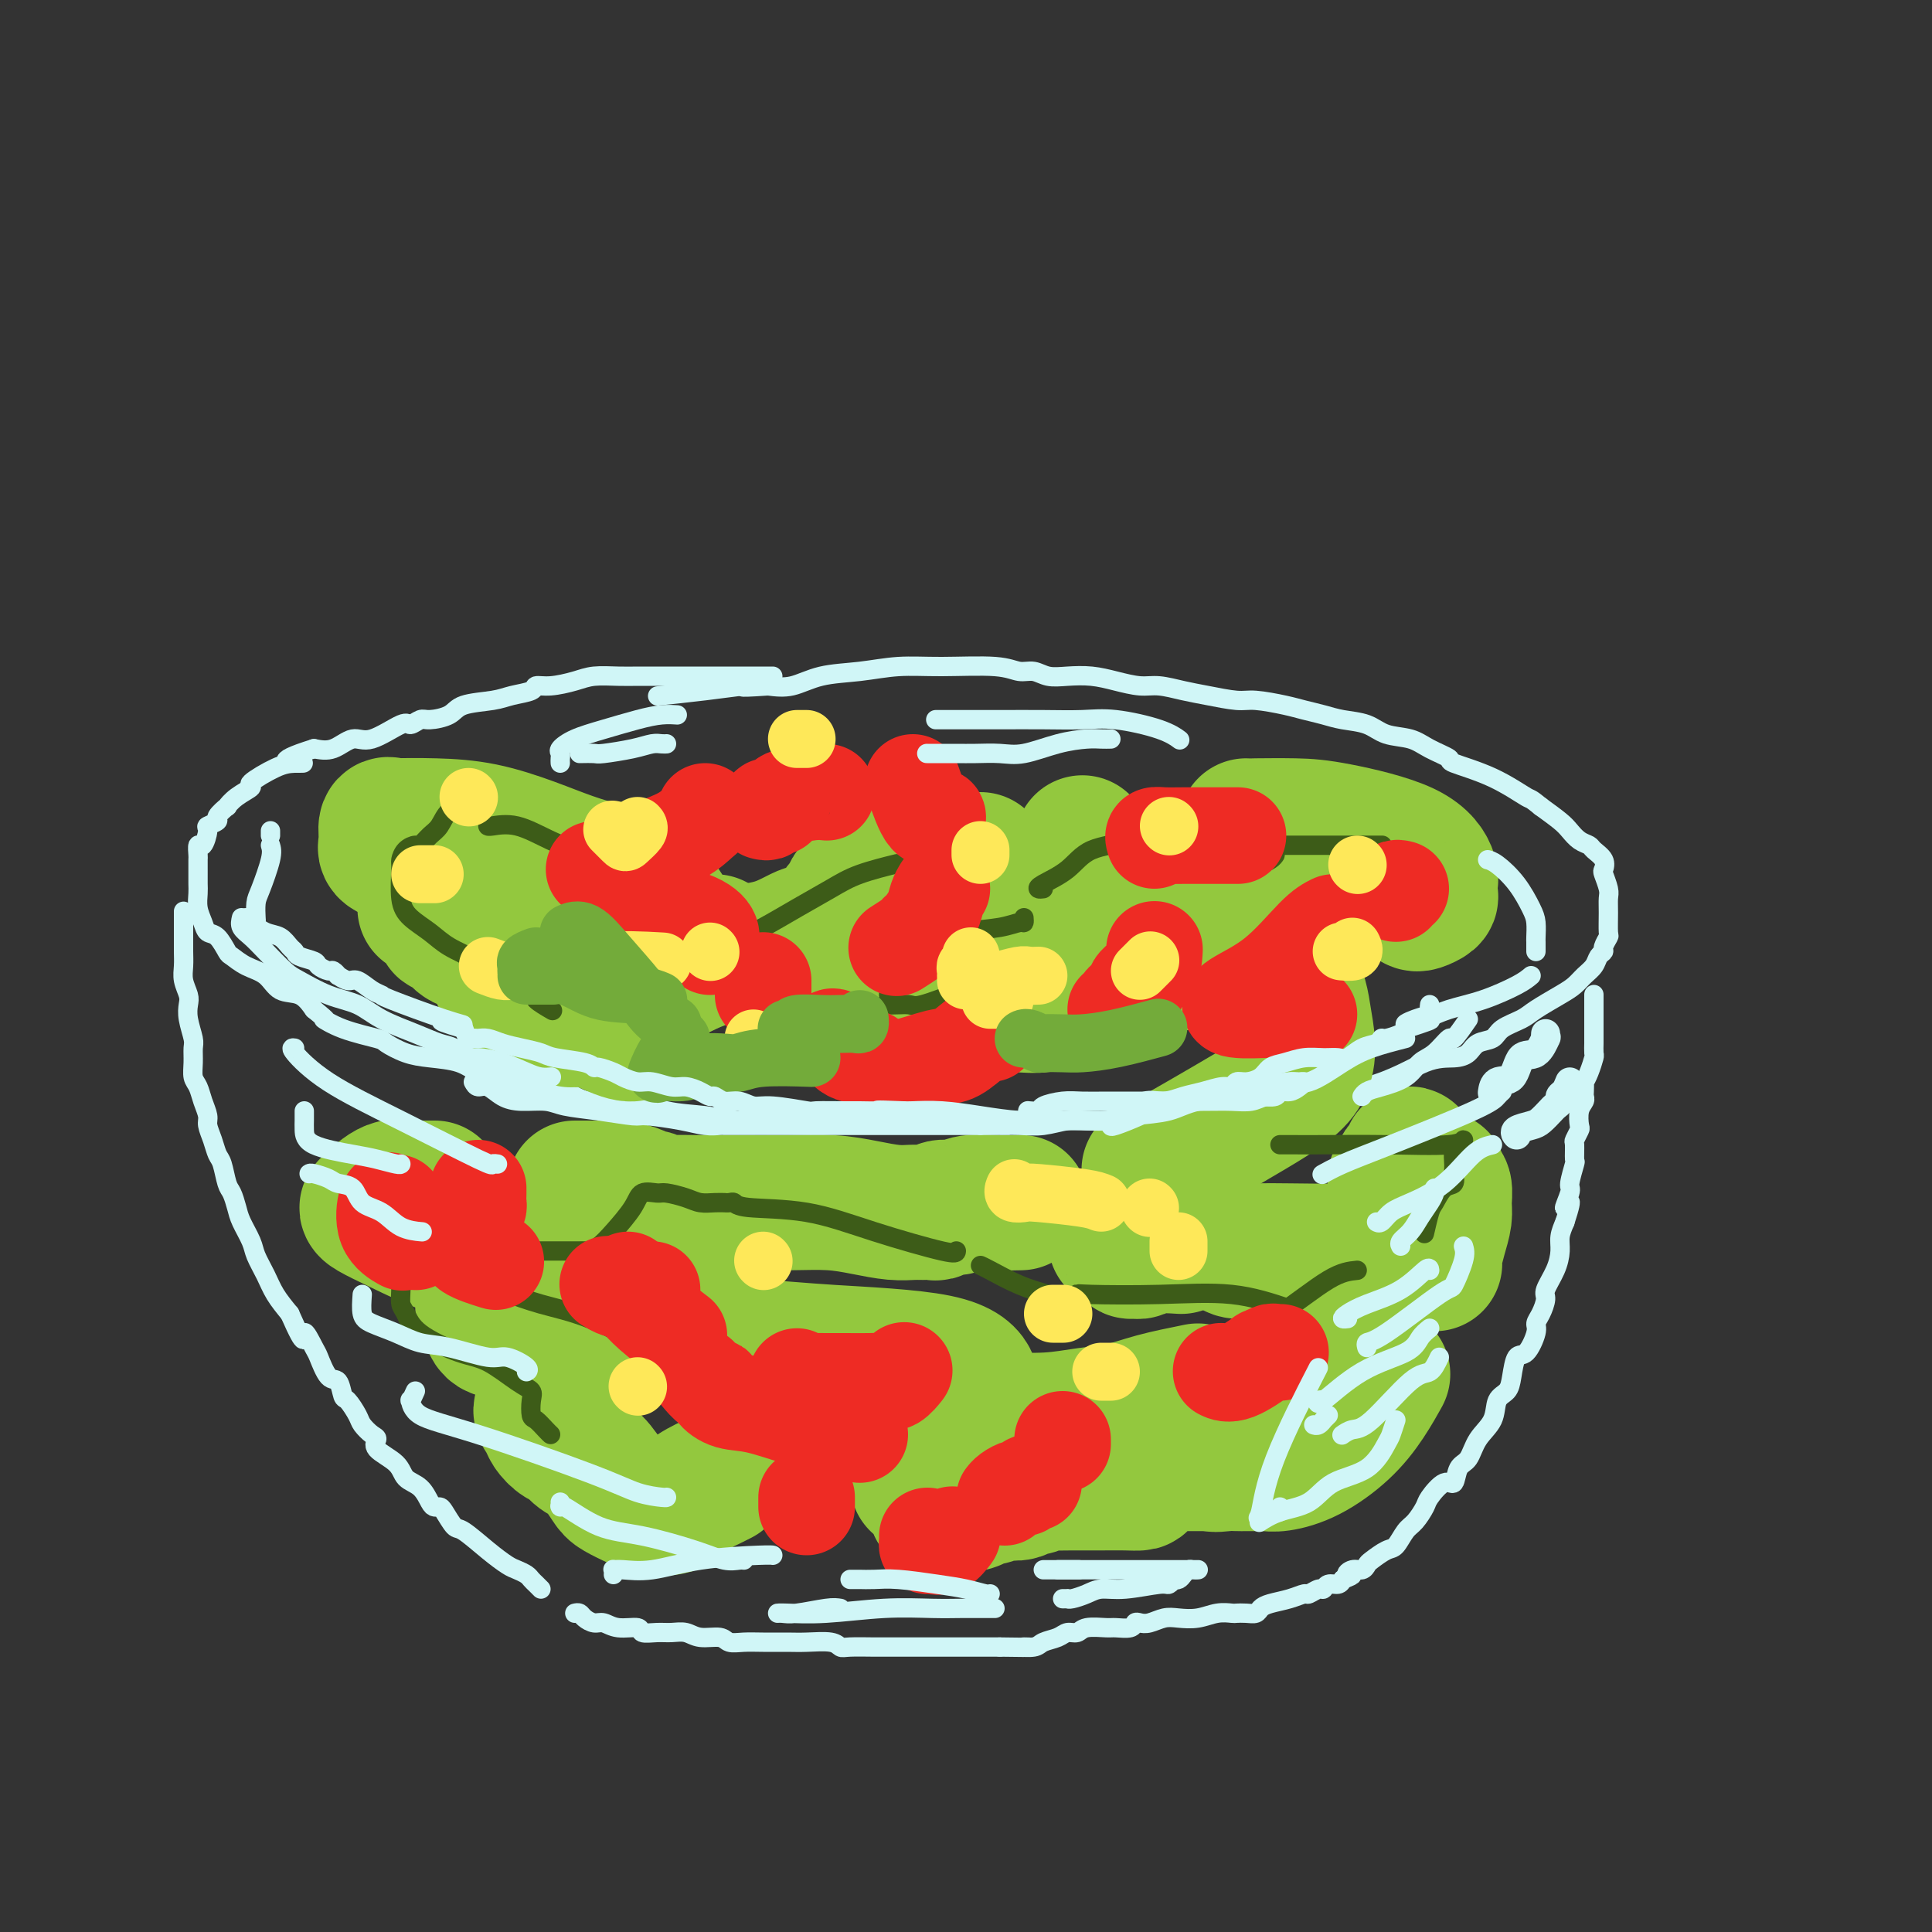 <svg viewBox='0 0 400 400' version='1.1' xmlns='http://www.w3.org/2000/svg' xmlns:xlink='http://www.w3.org/1999/xlink'><rect x="0" y="0" width="400" height="400" fill="#333333" stroke="none"/><g fill='none' stroke='rgb(208,246,247)' stroke-width='4' stroke-linecap='round' stroke-linejoin='round'><path d='M160,140c-1.078,0.000 -2.157,0.000 -3,0c-0.843,-0.000 -1.451,-0.000 -2,0c-0.549,0.000 -1.038,0.000 -2,0c-0.962,-0.000 -2.398,-0.000 -3,0c-0.602,0.000 -0.370,0.000 -1,0c-0.630,-0.000 -2.121,-0.000 -3,0c-0.879,0.000 -1.145,0.000 -2,0c-0.855,-0.000 -2.301,-0.000 -3,0c-0.699,0.000 -0.653,0.000 -1,0c-0.347,-0.000 -1.086,-0.001 -2,0c-0.914,0.001 -2.003,0.003 -3,0c-0.997,-0.003 -1.901,-0.011 -3,0c-1.099,0.011 -2.393,0.041 -4,0c-1.607,-0.041 -3.527,-0.151 -5,0c-1.473,0.151 -2.498,0.565 -4,1c-1.502,0.435 -3.480,0.890 -5,1c-1.520,0.110 -2.582,-0.126 -3,0c-0.418,0.126 -0.193,0.615 -1,1c-0.807,0.385 -2.647,0.668 -4,1c-1.353,0.332 -2.221,0.715 -4,1c-1.779,0.285 -4.470,0.473 -6,1c-1.530,0.527 -1.901,1.392 -3,2c-1.099,0.608 -2.927,0.959 -4,1c-1.073,0.041 -1.392,-0.230 -2,0c-0.608,0.230 -1.506,0.959 -2,1c-0.494,0.041 -0.586,-0.605 -2,0c-1.414,0.605 -4.152,2.461 -6,3c-1.848,0.539 -2.805,-0.240 -4,0c-1.195,0.240 -2.627,1.497 -4,2c-1.373,0.503 -2.686,0.251 -4,0'/><path d='M65,155c-9.634,3.004 -4.719,3.014 -3,3c1.719,-0.014 0.241,-0.051 -1,0c-1.241,0.051 -2.246,0.190 -4,1c-1.754,0.810 -4.258,2.292 -5,3c-0.742,0.708 0.276,0.641 0,1c-0.276,0.359 -1.848,1.143 -3,2c-1.152,0.857 -1.886,1.789 -2,2c-0.114,0.211 0.391,-0.297 0,0c-0.391,0.297 -1.677,1.398 -2,2c-0.323,0.602 0.316,0.706 0,1c-0.316,0.294 -1.587,0.779 -2,1c-0.413,0.221 0.033,0.176 0,1c-0.033,0.824 -0.545,2.515 -1,3c-0.455,0.485 -0.854,-0.236 -1,0c-0.146,0.236 -0.039,1.428 0,2c0.039,0.572 0.011,0.523 0,1c-0.011,0.477 -0.004,1.482 0,2c0.004,0.518 0.004,0.551 0,1c-0.004,0.449 -0.013,1.315 0,2c0.013,0.685 0.048,1.190 0,2c-0.048,0.810 -0.177,1.927 0,3c0.177,1.073 0.662,2.104 1,3c0.338,0.896 0.529,1.658 1,2c0.471,0.342 1.221,0.264 2,1c0.779,0.736 1.586,2.285 2,3c0.414,0.715 0.435,0.596 1,1c0.565,0.404 1.673,1.332 3,2c1.327,0.668 2.871,1.076 4,2c1.129,0.924 1.842,2.364 3,3c1.158,0.636 2.759,0.467 4,1c1.241,0.533 2.120,1.766 3,3'/><path d='M65,209c3.877,3.146 2.070,2.013 2,2c-0.070,-0.013 1.599,1.096 4,2c2.401,0.904 5.535,1.603 7,2c1.465,0.397 1.262,0.491 2,1c0.738,0.509 2.417,1.432 4,2c1.583,0.568 3.069,0.782 5,1c1.931,0.218 4.307,0.440 6,1c1.693,0.560 2.704,1.458 4,2c1.296,0.542 2.878,0.728 4,1c1.122,0.272 1.785,0.631 3,1c1.215,0.369 2.983,0.747 5,1c2.017,0.253 4.285,0.382 6,1c1.715,0.618 2.878,1.724 5,2c2.122,0.276 5.203,-0.280 8,0c2.797,0.280 5.309,1.396 8,2c2.691,0.604 5.560,0.698 8,1c2.440,0.302 4.450,0.813 7,1c2.550,0.187 5.639,0.050 8,0c2.361,-0.050 3.994,-0.013 6,0c2.006,0.013 4.384,0.004 7,0c2.616,-0.004 5.470,-0.001 8,0c2.530,0.001 4.736,0.000 7,0c2.264,-0.000 4.587,-0.000 7,0c2.413,0.000 4.916,-0.000 8,0c3.084,0.000 6.750,0.001 10,0c3.250,-0.001 6.086,-0.003 10,0c3.914,0.003 8.908,0.012 12,0c3.092,-0.012 4.282,-0.044 6,0c1.718,0.044 3.962,0.166 6,0c2.038,-0.166 3.868,-0.619 6,-1c2.132,-0.381 4.566,-0.691 7,-1'/><path d='M261,230c18.129,-0.658 9.452,-1.303 9,-2c-0.452,-0.697 7.320,-1.448 13,-3c5.680,-1.552 9.270,-3.907 12,-5c2.730,-1.093 4.602,-0.926 6,-1c1.398,-0.074 2.321,-0.390 3,-1c0.679,-0.610 1.113,-1.513 2,-2c0.887,-0.487 2.226,-0.557 3,-1c0.774,-0.443 0.984,-1.259 2,-2c1.016,-0.741 2.838,-1.406 4,-2c1.162,-0.594 1.663,-1.118 3,-2c1.337,-0.882 3.510,-2.124 5,-3c1.490,-0.876 2.298,-1.387 3,-2c0.702,-0.613 1.297,-1.329 2,-2c0.703,-0.671 1.513,-1.298 2,-2c0.487,-0.702 0.652,-1.481 1,-2c0.348,-0.519 0.878,-0.778 1,-1c0.122,-0.222 -0.164,-0.405 0,-1c0.164,-0.595 0.777,-1.600 1,-2c0.223,-0.400 0.056,-0.195 0,-1c-0.056,-0.805 -0.001,-2.621 0,-4c0.001,-1.379 -0.050,-2.323 0,-3c0.050,-0.677 0.203,-1.088 0,-2c-0.203,-0.912 -0.760,-2.324 -1,-3c-0.240,-0.676 -0.161,-0.614 0,-1c0.161,-0.386 0.405,-1.220 0,-2c-0.405,-0.780 -1.458,-1.507 -2,-2c-0.542,-0.493 -0.573,-0.754 -1,-1c-0.427,-0.246 -1.248,-0.478 -2,-1c-0.752,-0.522 -1.433,-1.333 -2,-2c-0.567,-0.667 -1.019,-1.191 -2,-2c-0.981,-0.809 -2.490,-1.905 -4,-3'/><path d='M319,167c-2.395,-1.958 -1.883,-1.353 -3,-2c-1.117,-0.647 -3.861,-2.544 -7,-4c-3.139,-1.456 -6.671,-2.469 -8,-3c-1.329,-0.531 -0.454,-0.580 -1,-1c-0.546,-0.420 -2.512,-1.212 -4,-2c-1.488,-0.788 -2.498,-1.573 -4,-2c-1.502,-0.427 -3.497,-0.496 -5,-1c-1.503,-0.504 -2.514,-1.444 -4,-2c-1.486,-0.556 -3.448,-0.727 -5,-1c-1.552,-0.273 -2.695,-0.647 -4,-1c-1.305,-0.353 -2.771,-0.686 -4,-1c-1.229,-0.314 -2.221,-0.609 -4,-1c-1.779,-0.391 -4.345,-0.879 -6,-1c-1.655,-0.121 -2.398,0.126 -4,0c-1.602,-0.126 -4.062,-0.625 -6,-1c-1.938,-0.375 -3.353,-0.626 -5,-1c-1.647,-0.374 -3.525,-0.871 -5,-1c-1.475,-0.129 -2.548,0.110 -4,0c-1.452,-0.110 -3.284,-0.569 -5,-1c-1.716,-0.431 -3.316,-0.832 -5,-1c-1.684,-0.168 -3.452,-0.101 -5,0c-1.548,0.101 -2.876,0.238 -4,0c-1.124,-0.238 -2.044,-0.849 -3,-1c-0.956,-0.151 -1.946,0.159 -3,0c-1.054,-0.159 -2.170,-0.787 -5,-1c-2.830,-0.213 -7.372,-0.011 -11,0c-3.628,0.011 -6.342,-0.168 -9,0c-2.658,0.168 -5.259,0.684 -8,1c-2.741,0.316 -5.623,0.431 -8,1c-2.377,0.569 -4.251,1.591 -6,2c-1.749,0.409 -3.375,0.204 -5,0'/><path d='M159,142c-8.062,0.574 -4.718,0.010 -5,0c-0.282,-0.010 -4.191,0.536 -8,1c-3.809,0.464 -7.517,0.847 -9,1c-1.483,0.153 -0.742,0.077 0,0'/><path d='M38,189c0.000,-0.298 0.000,-0.597 0,0c-0.000,0.597 -0.001,2.088 0,3c0.001,0.912 0.004,1.245 0,2c-0.004,0.755 -0.015,1.931 0,3c0.015,1.069 0.056,2.031 0,3c-0.056,0.969 -0.207,1.944 0,3c0.207,1.056 0.773,2.193 1,3c0.227,0.807 0.113,1.282 0,2c-0.113,0.718 -0.227,1.677 0,3c0.227,1.323 0.796,3.011 1,4c0.204,0.989 0.043,1.279 0,2c-0.043,0.721 0.031,1.874 0,3c-0.031,1.126 -0.167,2.226 0,3c0.167,0.774 0.636,1.221 1,2c0.364,0.779 0.622,1.890 1,3c0.378,1.110 0.875,2.221 1,3c0.125,0.779 -0.121,1.228 0,2c0.121,0.772 0.610,1.868 1,3c0.390,1.132 0.682,2.298 1,3c0.318,0.702 0.661,0.938 1,2c0.339,1.062 0.672,2.949 1,4c0.328,1.051 0.650,1.267 1,2c0.350,0.733 0.727,1.984 1,3c0.273,1.016 0.443,1.797 1,3c0.557,1.203 1.503,2.828 2,4c0.497,1.172 0.546,1.891 1,3c0.454,1.109 1.315,2.606 2,4c0.685,1.394 1.196,2.684 2,4c0.804,1.316 1.902,2.658 3,4'/><path d='M60,272c3.662,8.320 2.816,4.619 3,4c0.184,-0.619 1.397,1.845 2,3c0.603,1.155 0.594,1.000 1,2c0.406,1.000 1.226,3.153 2,4c0.774,0.847 1.502,0.386 2,1c0.498,0.614 0.767,2.301 1,3c0.233,0.699 0.431,0.410 1,1c0.569,0.590 1.508,2.058 2,3c0.492,0.942 0.538,1.357 1,2c0.462,0.643 1.340,1.513 2,2c0.660,0.487 1.100,0.590 1,1c-0.100,0.410 -0.742,1.125 0,2c0.742,0.875 2.867,1.909 4,3c1.133,1.091 1.273,2.240 2,3c0.727,0.760 2.039,1.133 3,2c0.961,0.867 1.571,2.229 2,3c0.429,0.771 0.679,0.949 1,1c0.321,0.051 0.714,-0.027 1,0c0.286,0.027 0.465,0.157 1,1c0.535,0.843 1.427,2.397 2,3c0.573,0.603 0.826,0.256 2,1c1.174,0.744 3.270,2.581 5,4c1.730,1.419 3.093,2.422 4,3c0.907,0.578 1.357,0.733 2,1c0.643,0.267 1.479,0.646 2,1c0.521,0.354 0.727,0.682 1,1c0.273,0.318 0.612,0.624 1,1c0.388,0.376 0.825,0.822 1,1c0.175,0.178 0.087,0.089 0,0'/><path d='M119,334c0.358,-0.081 0.716,-0.161 1,0c0.284,0.161 0.493,0.564 1,1c0.507,0.436 1.310,0.905 2,1c0.690,0.095 1.266,-0.185 2,0c0.734,0.185 1.627,0.834 3,1c1.373,0.166 3.225,-0.153 4,0c0.775,0.153 0.474,0.777 1,1c0.526,0.223 1.878,0.045 3,0c1.122,-0.045 2.015,0.044 3,0c0.985,-0.044 2.062,-0.222 3,0c0.938,0.222 1.737,0.844 3,1c1.263,0.156 2.992,-0.154 4,0c1.008,0.154 1.296,0.774 2,1c0.704,0.226 1.824,0.060 3,0c1.176,-0.060 2.409,-0.012 4,0c1.591,0.012 3.540,-0.011 5,0c1.460,0.011 2.432,0.055 4,0c1.568,-0.055 3.734,-0.211 5,0c1.266,0.211 1.634,0.789 2,1c0.366,0.211 0.731,0.057 2,0c1.269,-0.057 3.442,-0.015 5,0c1.558,0.015 2.501,0.004 4,0c1.499,-0.004 3.554,-0.001 5,0c1.446,0.001 2.284,0.000 3,0c0.716,-0.000 1.309,-0.000 2,0c0.691,0.000 1.478,0.000 2,0c0.522,-0.000 0.779,-0.000 1,0c0.221,0.000 0.406,0.000 1,0c0.594,-0.000 1.598,-0.000 3,0c1.402,0.000 3.201,0.000 5,0'/><path d='M207,341c9.231,0.142 5.810,-0.005 5,0c-0.810,0.005 0.991,0.160 2,0c1.009,-0.160 1.227,-0.635 2,-1c0.773,-0.365 2.102,-0.620 3,-1c0.898,-0.380 1.366,-0.887 2,-1c0.634,-0.113 1.434,0.167 2,0c0.566,-0.167 0.897,-0.780 2,-1c1.103,-0.220 2.977,-0.045 4,0c1.023,0.045 1.193,-0.040 2,0c0.807,0.040 2.250,0.203 3,0c0.750,-0.203 0.808,-0.773 1,-1c0.192,-0.227 0.518,-0.112 1,0c0.482,0.112 1.118,0.223 2,0c0.882,-0.223 2.009,-0.778 3,-1c0.991,-0.222 1.847,-0.112 3,0c1.153,0.112 2.602,0.226 4,0c1.398,-0.226 2.746,-0.792 4,-1c1.254,-0.208 2.416,-0.059 3,0c0.584,0.059 0.592,0.027 1,0c0.408,-0.027 1.218,-0.048 2,0c0.782,0.048 1.537,0.167 2,0c0.463,-0.167 0.634,-0.618 1,-1c0.366,-0.382 0.928,-0.695 2,-1c1.072,-0.305 2.655,-0.603 4,-1c1.345,-0.397 2.454,-0.895 3,-1c0.546,-0.105 0.531,0.183 1,0c0.469,-0.183 1.421,-0.836 2,-1c0.579,-0.164 0.784,0.162 1,0c0.216,-0.162 0.443,-0.813 1,-1c0.557,-0.187 1.445,0.089 2,0c0.555,-0.089 0.778,-0.545 1,-1'/><path d='M278,327c3.288,-1.245 1.509,-0.857 1,-1c-0.509,-0.143 0.252,-0.816 1,-1c0.748,-0.184 1.485,0.121 2,0c0.515,-0.121 0.810,-0.669 1,-1c0.190,-0.331 0.277,-0.443 1,-1c0.723,-0.557 2.082,-1.557 3,-2c0.918,-0.443 1.396,-0.330 2,-1c0.604,-0.670 1.334,-2.125 2,-3c0.666,-0.875 1.268,-1.170 2,-2c0.732,-0.830 1.596,-2.194 2,-3c0.404,-0.806 0.349,-1.054 1,-2c0.651,-0.946 2.007,-2.591 3,-3c0.993,-0.409 1.622,0.419 2,0c0.378,-0.419 0.506,-2.084 1,-3c0.494,-0.916 1.354,-1.085 2,-2c0.646,-0.915 1.076,-2.578 2,-4c0.924,-1.422 2.341,-2.602 3,-4c0.659,-1.398 0.560,-3.012 1,-4c0.440,-0.988 1.418,-1.350 2,-2c0.582,-0.650 0.768,-1.588 1,-3c0.232,-1.412 0.510,-3.297 1,-4c0.490,-0.703 1.193,-0.223 2,-1c0.807,-0.777 1.717,-2.811 2,-4c0.283,-1.189 -0.061,-1.531 0,-2c0.061,-0.469 0.528,-1.063 1,-2c0.472,-0.937 0.949,-2.218 1,-3c0.051,-0.782 -0.323,-1.066 0,-2c0.323,-0.934 1.344,-2.518 2,-4c0.656,-1.482 0.946,-2.860 1,-4c0.054,-1.140 -0.127,-2.040 0,-3c0.127,-0.960 0.564,-1.980 1,-3'/><path d='M324,253c2.255,-6.856 0.394,-3.494 0,-3c-0.394,0.494 0.679,-1.878 1,-3c0.321,-1.122 -0.111,-0.992 0,-2c0.111,-1.008 0.766,-3.153 1,-4c0.234,-0.847 0.049,-0.396 0,-1c-0.049,-0.604 0.038,-2.262 0,-3c-0.038,-0.738 -0.203,-0.554 0,-1c0.203,-0.446 0.772,-1.520 1,-2c0.228,-0.480 0.114,-0.365 0,-1c-0.114,-0.635 -0.226,-2.020 0,-3c0.226,-0.980 0.792,-1.554 1,-2c0.208,-0.446 0.059,-0.765 0,-1c-0.059,-0.235 -0.026,-0.385 0,-1c0.026,-0.615 0.045,-1.694 0,-2c-0.045,-0.306 -0.156,0.160 0,0c0.156,-0.160 0.578,-0.945 1,-2c0.422,-1.055 0.845,-2.380 1,-3c0.155,-0.620 0.041,-0.534 0,-1c-0.041,-0.466 -0.011,-1.485 0,-2c0.011,-0.515 0.003,-0.527 0,-1c-0.003,-0.473 -0.001,-1.408 0,-2c0.001,-0.592 0.000,-0.842 0,-1c-0.000,-0.158 -0.000,-0.224 0,-1c0.000,-0.776 0.000,-2.260 0,-3c-0.000,-0.740 -0.000,-0.734 0,-1c0.000,-0.266 0.000,-0.802 0,-1c-0.000,-0.198 -0.000,-0.056 0,0c0.000,0.056 0.000,0.028 0,0'/></g>
<g fill='none' stroke='rgb(147,200,62)' stroke-width='28' stroke-linecap='round' stroke-linejoin='round'><path d='M148,195c-0.876,0.122 -1.751,0.245 -3,0c-1.249,-0.245 -2.870,-0.856 -4,-1c-1.130,-0.144 -1.769,0.181 -2,0c-0.231,-0.181 -0.054,-0.867 0,-1c0.054,-0.133 -0.015,0.287 0,0c0.015,-0.287 0.116,-1.281 0,-2c-0.116,-0.719 -0.447,-1.162 -1,-2c-0.553,-0.838 -1.326,-2.069 -2,-3c-0.674,-0.931 -1.248,-1.560 -2,-2c-0.752,-0.440 -1.682,-0.691 -2,-1c-0.318,-0.309 -0.025,-0.677 0,-1c0.025,-0.323 -0.218,-0.603 -1,-1c-0.782,-0.397 -2.102,-0.912 -3,-1c-0.898,-0.088 -1.373,0.249 -3,0c-1.627,-0.249 -4.405,-1.086 -7,-2c-2.595,-0.914 -5.006,-1.904 -8,-3c-2.994,-1.096 -6.572,-2.296 -10,-3c-3.428,-0.704 -6.708,-0.911 -10,-1c-3.292,-0.089 -6.597,-0.060 -8,0c-1.403,0.060 -0.904,0.149 -1,0c-0.096,-0.149 -0.785,-0.537 -1,0c-0.215,0.537 0.046,2.000 0,3c-0.046,1.000 -0.397,1.539 0,2c0.397,0.461 1.542,0.846 2,1c0.458,0.154 0.229,0.077 0,0'/><path d='M88,188c0.623,0.228 1.245,0.455 2,1c0.755,0.545 1.641,1.406 2,2c0.359,0.594 0.189,0.920 0,1c-0.189,0.080 -0.398,-0.087 0,0c0.398,0.087 1.401,0.427 2,1c0.599,0.573 0.792,1.380 2,2c1.208,0.620 3.430,1.052 5,3c1.570,1.948 2.486,5.411 4,7c1.514,1.589 3.624,1.305 5,2c1.376,0.695 2.017,2.369 3,3c0.983,0.631 2.309,0.220 3,0c0.691,-0.220 0.747,-0.249 1,0c0.253,0.249 0.701,0.774 1,1c0.299,0.226 0.448,0.152 1,0c0.552,-0.152 1.507,-0.380 3,0c1.493,0.380 3.524,1.370 5,2c1.476,0.630 2.397,0.900 3,1c0.603,0.100 0.886,0.028 1,0c0.114,-0.028 0.057,-0.014 0,0'/><path d='M139,202c-0.060,0.032 -0.119,0.064 0,0c0.119,-0.064 0.418,-0.222 2,-1c1.582,-0.778 4.447,-2.174 8,-3c3.553,-0.826 7.795,-1.081 11,-2c3.205,-0.919 5.374,-2.501 7,-3c1.626,-0.499 2.709,0.087 3,0c0.291,-0.087 -0.209,-0.845 0,-1c0.209,-0.155 1.127,0.295 2,0c0.873,-0.295 1.701,-1.335 2,-2c0.299,-0.665 0.070,-0.956 0,-1c-0.070,-0.044 0.021,0.158 0,0c-0.021,-0.158 -0.154,-0.675 0,-1c0.154,-0.325 0.594,-0.459 1,-1c0.406,-0.541 0.778,-1.490 1,-2c0.222,-0.510 0.296,-0.582 1,-1c0.704,-0.418 2.040,-1.184 3,-2c0.960,-0.816 1.546,-1.683 2,-2c0.454,-0.317 0.776,-0.085 1,0c0.224,0.085 0.350,0.024 1,0c0.650,-0.024 1.825,-0.012 3,0'/><path d='M187,180c2.541,-0.012 6.394,-0.042 9,0c2.606,0.042 3.967,0.156 5,0c1.033,-0.156 1.740,-0.580 2,-1c0.260,-0.420 0.074,-0.834 0,-1c-0.074,-0.166 -0.037,-0.083 0,0'/><path d='M224,175c0.083,-0.430 0.167,-0.859 0,0c-0.167,0.859 -0.583,3.007 -1,4c-0.417,0.993 -0.833,0.832 -1,1c-0.167,0.168 -0.083,0.664 0,1c0.083,0.336 0.167,0.510 0,1c-0.167,0.490 -0.584,1.294 0,2c0.584,0.706 2.170,1.314 3,2c0.830,0.686 0.903,1.448 1,2c0.097,0.552 0.216,0.892 0,1c-0.216,0.108 -0.769,-0.015 -1,0c-0.231,0.015 -0.142,0.169 0,0c0.142,-0.169 0.338,-0.661 -1,0c-1.338,0.661 -4.208,2.475 -8,5c-3.792,2.525 -8.505,5.762 -13,8c-4.495,2.238 -8.772,3.476 -12,5c-3.228,1.524 -5.408,3.333 -7,4c-1.592,0.667 -2.598,0.190 -3,0c-0.402,-0.190 -0.201,-0.095 0,0'/><path d='M203,208c0.672,0.001 1.344,0.002 2,0c0.656,-0.002 1.296,-0.005 2,0c0.704,0.005 1.472,0.020 2,0c0.528,-0.020 0.815,-0.073 2,0c1.185,0.073 3.269,0.272 5,0c1.731,-0.272 3.111,-1.015 5,-2c1.889,-0.985 4.287,-2.211 6,-3c1.713,-0.789 2.742,-1.139 4,-2c1.258,-0.861 2.746,-2.233 4,-3c1.254,-0.767 2.272,-0.930 3,-1c0.728,-0.070 1.164,-0.046 2,0c0.836,0.046 2.073,0.114 3,0c0.927,-0.114 1.544,-0.409 2,0c0.456,0.409 0.749,1.524 1,2c0.251,0.476 0.459,0.313 1,0c0.541,-0.313 1.415,-0.777 2,-2c0.585,-1.223 0.881,-3.207 1,-4c0.119,-0.793 0.059,-0.397 0,0'/><path d='M251,183c0.469,-0.007 0.938,-0.013 1,0c0.062,0.013 -0.282,0.046 0,0c0.282,-0.046 1.192,-0.170 2,1c0.808,1.170 1.514,3.635 4,7c2.486,3.365 6.750,7.628 9,11c2.250,3.372 2.484,5.851 3,9c0.516,3.149 1.314,6.968 0,10c-1.314,3.032 -4.738,5.278 -11,9c-6.262,3.722 -15.360,8.921 -19,11c-3.640,2.079 -1.820,1.040 0,0'/><path d='M147,253c0.101,-0.423 0.202,-0.845 0,-1c-0.202,-0.155 -0.706,-0.041 -1,0c-0.294,0.041 -0.376,0.011 -1,0c-0.624,-0.011 -1.788,-0.003 -4,0c-2.212,0.003 -5.472,0.001 -8,0c-2.528,-0.001 -4.324,-0.000 -6,0c-1.676,0.000 -3.233,0.000 -4,0c-0.767,-0.000 -0.745,-0.000 -1,0c-0.255,0.000 -0.787,0.000 -1,0c-0.213,-0.000 -0.106,-0.000 0,0'/><path d='M119,246c0.088,0.002 0.177,0.003 1,0c0.823,-0.003 2.381,-0.011 3,0c0.619,0.011 0.299,0.040 1,0c0.701,-0.040 2.424,-0.151 4,0c1.576,0.151 3.004,0.562 4,1c0.996,0.438 1.558,0.902 2,1c0.442,0.098 0.763,-0.170 1,0c0.237,0.170 0.391,0.778 1,1c0.609,0.222 1.672,0.059 3,0c1.328,-0.059 2.920,-0.013 5,0c2.080,0.013 4.650,-0.007 8,0c3.350,0.007 7.482,0.040 11,0c3.518,-0.040 6.423,-0.154 9,0c2.577,0.154 4.827,0.577 7,1c2.173,0.423 4.270,0.846 6,1c1.730,0.154 3.092,0.037 4,0c0.908,-0.037 1.363,0.005 2,0c0.637,-0.005 1.455,-0.058 2,0c0.545,0.058 0.816,0.226 1,0c0.184,-0.226 0.281,-0.845 1,-1c0.719,-0.155 2.060,0.155 3,0c0.940,-0.155 1.479,-0.773 3,-1c1.521,-0.227 4.025,-0.061 6,0c1.975,0.061 3.421,0.017 4,0c0.579,-0.017 0.289,-0.009 0,0'/><path d='M231,257c1.294,0.307 2.588,0.614 3,1c0.412,0.386 -0.057,0.849 0,1c0.057,0.151 0.640,-0.012 1,0c0.360,0.012 0.499,0.199 1,0c0.501,-0.199 1.366,-0.784 3,-1c1.634,-0.216 4.038,-0.062 5,0c0.962,0.062 0.481,0.031 0,0'/><path d='M255,258c0.113,0.422 0.226,0.843 1,1c0.774,0.157 2.207,0.049 4,0c1.793,-0.049 3.944,-0.038 7,0c3.056,0.038 7.015,0.103 10,0c2.985,-0.103 4.996,-0.374 6,-1c1.004,-0.626 1.001,-1.607 1,-2c-0.001,-0.393 -0.001,-0.196 0,0'/><path d='M289,245c-0.130,-0.480 -0.259,-0.960 0,-1c0.259,-0.040 0.907,0.360 1,0c0.093,-0.360 -0.368,-1.480 0,-2c0.368,-0.520 1.563,-0.440 2,-1c0.437,-0.560 0.114,-1.761 0,-2c-0.114,-0.239 -0.018,0.485 0,1c0.018,0.515 -0.042,0.820 0,1c0.042,0.180 0.186,0.233 0,1c-0.186,0.767 -0.702,2.247 -1,3c-0.298,0.753 -0.379,0.778 -1,2c-0.621,1.222 -1.784,3.640 -3,6c-1.216,2.360 -2.487,4.660 -4,8c-1.513,3.340 -3.267,7.718 -5,11c-1.733,3.282 -3.444,5.467 -4,7c-0.556,1.533 0.043,2.413 0,3c-0.043,0.587 -0.726,0.882 -1,1c-0.274,0.118 -0.137,0.059 0,0'/><path d='M248,288c-3.176,0.641 -6.352,1.282 -9,2c-2.648,0.718 -4.769,1.513 -7,2c-2.231,0.487 -4.573,0.666 -7,1c-2.427,0.334 -4.940,0.822 -8,1c-3.060,0.178 -6.666,0.045 -9,0c-2.334,-0.045 -3.396,-0.001 -4,0c-0.604,0.001 -0.750,-0.041 -1,0c-0.250,0.041 -0.603,0.167 -1,0c-0.397,-0.167 -0.839,-0.626 -1,-1c-0.161,-0.374 -0.041,-0.665 0,-1c0.041,-0.335 0.004,-0.716 0,-1c-0.004,-0.284 0.027,-0.471 0,-1c-0.027,-0.529 -0.111,-1.399 0,-2c0.111,-0.601 0.416,-0.932 0,-2c-0.416,-1.068 -1.554,-2.875 -7,-4c-5.446,-1.125 -15.201,-1.570 -22,-2c-6.799,-0.430 -10.644,-0.845 -14,-1c-3.356,-0.155 -6.225,-0.051 -8,0c-1.775,0.051 -2.458,0.050 -3,0c-0.542,-0.050 -0.945,-0.150 -1,0c-0.055,0.150 0.237,0.551 -1,0c-1.237,-0.551 -4.002,-2.055 -7,-3c-2.998,-0.945 -6.230,-1.331 -9,-2c-2.770,-0.669 -5.077,-1.620 -6,-2c-0.923,-0.380 -0.461,-0.190 0,0'/><path d='M101,269c-0.003,0.316 -0.006,0.633 0,1c0.006,0.367 0.022,0.785 0,1c-0.022,0.215 -0.082,0.227 0,1c0.082,0.773 0.307,2.308 1,3c0.693,0.692 1.854,0.540 3,1c1.146,0.460 2.278,1.530 3,2c0.722,0.470 1.036,0.339 1,0c-0.036,-0.339 -0.422,-0.885 0,-1c0.422,-0.115 1.652,0.200 0,-1c-1.652,-1.200 -6.186,-3.914 -8,-5c-1.814,-1.086 -0.907,-0.543 0,0'/><path d='M90,246c-1.304,0.006 -2.609,0.012 -3,0c-0.391,-0.012 0.130,-0.042 0,0c-0.130,0.042 -0.911,0.157 -2,0c-1.089,-0.157 -2.487,-0.584 -4,0c-1.513,0.584 -3.143,2.180 -4,3c-0.857,0.820 -0.943,0.864 -1,1c-0.057,0.136 -0.084,0.362 1,1c1.084,0.638 3.280,1.686 6,3c2.720,1.314 5.963,2.892 9,4c3.037,1.108 5.868,1.745 7,2c1.132,0.255 0.566,0.127 0,0'/><path d='M113,285c-0.037,2.017 -0.074,4.035 0,5c0.074,0.965 0.260,0.878 0,1c-0.260,0.122 -0.967,0.451 -1,1c-0.033,0.549 0.609,1.316 1,2c0.391,0.684 0.530,1.283 1,2c0.470,0.717 1.271,1.550 2,2c0.729,0.450 1.387,0.515 2,1c0.613,0.485 1.182,1.391 2,2c0.818,0.609 1.883,0.923 3,2c1.117,1.077 2.284,2.917 3,4c0.716,1.083 0.981,1.409 2,2c1.019,0.591 2.790,1.448 4,2c1.210,0.552 1.857,0.800 3,1c1.143,0.200 2.783,0.351 4,0c1.217,-0.351 2.011,-1.205 3,-2c0.989,-0.795 2.172,-1.533 3,-2c0.828,-0.467 1.300,-0.664 2,-1c0.700,-0.336 1.629,-0.810 2,-1c0.371,-0.190 0.186,-0.095 0,0'/><path d='M190,307c1.676,1.042 3.353,2.084 4,3c0.647,0.916 0.265,1.707 0,2c-0.265,0.293 -0.412,0.089 0,0c0.412,-0.089 1.384,-0.061 2,0c0.616,0.061 0.876,0.156 2,0c1.124,-0.156 3.111,-0.564 4,-1c0.889,-0.436 0.680,-0.900 1,-1c0.320,-0.100 1.170,0.165 2,0c0.830,-0.165 1.639,-0.761 2,-1c0.361,-0.239 0.272,-0.120 1,0c0.728,0.120 2.272,0.242 3,0c0.728,-0.242 0.640,-0.850 1,-1c0.360,-0.150 1.169,0.156 2,0c0.831,-0.156 1.685,-0.774 2,-1c0.315,-0.226 0.092,-0.060 1,0c0.908,0.060 2.946,0.014 5,0c2.054,-0.014 4.122,0.002 6,0c1.878,-0.002 3.565,-0.024 5,0c1.435,0.024 2.619,0.094 3,0c0.381,-0.094 -0.041,-0.351 0,-1c0.041,-0.649 0.545,-1.691 1,-2c0.455,-0.309 0.860,0.113 1,0c0.140,-0.113 0.016,-0.762 0,-1c-0.016,-0.238 0.076,-0.064 1,0c0.924,0.064 2.681,0.017 4,0c1.319,-0.017 2.199,-0.005 3,0c0.801,0.005 1.523,0.001 2,0c0.477,-0.001 0.708,-0.000 1,0c0.292,0.000 0.646,0.000 1,0'/><path d='M250,303c8.711,-1.392 3.489,-0.373 2,0c-1.489,0.373 0.756,0.100 2,0c1.244,-0.100 1.489,-0.026 2,0c0.511,0.026 1.288,0.003 2,0c0.712,-0.003 1.358,0.013 2,0c0.642,-0.013 1.280,-0.056 2,0c0.720,0.056 1.521,0.210 3,0c1.479,-0.210 3.637,-0.786 6,-2c2.363,-1.214 4.932,-3.068 7,-5c2.068,-1.932 3.634,-3.943 5,-6c1.366,-2.057 2.533,-4.159 3,-5c0.467,-0.841 0.233,-0.420 0,0'/><path d='M298,244c-0.115,0.383 -0.230,0.765 0,1c0.230,0.235 0.804,0.322 1,1c0.196,0.678 0.014,1.946 0,3c-0.014,1.054 0.140,1.895 0,3c-0.140,1.105 -0.573,2.474 -1,4c-0.427,1.526 -0.846,3.207 -1,4c-0.154,0.793 -0.041,0.697 0,1c0.041,0.303 0.011,1.005 0,1c-0.011,-0.005 -0.003,-0.716 0,-1c0.003,-0.284 0.002,-0.142 0,0'/><path d='M293,187c0.197,0.097 0.394,0.194 1,0c0.606,-0.194 1.620,-0.680 2,-1c0.380,-0.320 0.127,-0.474 0,-1c-0.127,-0.526 -0.126,-1.423 0,-2c0.126,-0.577 0.377,-0.834 0,-2c-0.377,-1.166 -1.383,-3.241 -5,-5c-3.617,-1.759 -9.845,-3.203 -14,-4c-4.155,-0.797 -6.237,-0.945 -9,-1c-2.763,-0.055 -6.205,-0.015 -8,0c-1.795,0.015 -1.941,0.004 -2,0c-0.059,-0.004 -0.029,-0.002 0,0'/></g>
<g fill='none' stroke='rgb(61,92,24)' stroke-width='4' stroke-linecap='round' stroke-linejoin='round'><path d='M135,195c1.456,-0.113 2.912,-0.227 4,0c1.088,0.227 1.809,0.794 2,1c0.191,0.206 -0.147,0.051 0,0c0.147,-0.051 0.780,0.002 1,-1c0.220,-1.002 0.028,-3.061 0,-4c-0.028,-0.939 0.109,-0.760 -1,-2c-1.109,-1.240 -3.463,-3.901 -5,-5c-1.537,-1.099 -2.257,-0.635 -3,-1c-0.743,-0.365 -1.509,-1.557 -2,-2c-0.491,-0.443 -0.709,-0.137 -1,0c-0.291,0.137 -0.656,0.106 -1,0c-0.344,-0.106 -0.667,-0.287 -2,-1c-1.333,-0.713 -3.678,-1.956 -6,-3c-2.322,-1.044 -4.622,-1.887 -7,-3c-2.378,-1.113 -4.833,-2.494 -7,-3c-2.167,-0.506 -4.045,-0.136 -5,0c-0.955,0.136 -0.988,0.036 -1,0c-0.012,-0.036 -0.003,-0.010 0,0c0.003,0.010 0.002,0.005 0,0'/><path d='M98,167c-0.554,-0.034 -1.108,-0.068 -2,0c-0.892,0.068 -2.122,0.238 -3,1c-0.878,0.762 -1.405,2.115 -2,3c-0.595,0.885 -1.260,1.302 -2,2c-0.740,0.698 -1.557,1.678 -2,2c-0.443,0.322 -0.512,-0.014 -1,0c-0.488,0.014 -1.394,0.377 -2,1c-0.606,0.623 -0.910,1.507 -1,2c-0.090,0.493 0.035,0.596 0,2c-0.035,1.404 -0.230,4.108 0,6c0.230,1.892 0.886,2.973 2,4c1.114,1.027 2.687,2.001 4,3c1.313,0.999 2.366,2.022 4,3c1.634,0.978 3.848,1.911 6,3c2.152,1.089 4.241,2.334 6,3c1.759,0.666 3.186,0.755 4,1c0.814,0.245 1.014,0.648 1,1c-0.014,0.352 -0.241,0.655 0,1c0.241,0.345 0.951,0.732 1,1c0.049,0.268 -0.564,0.418 0,1c0.564,0.582 2.304,1.595 3,2c0.696,0.405 0.348,0.203 0,0'/><path d='M145,202c-0.002,0.079 -0.004,0.158 0,0c0.004,-0.158 0.013,-0.553 0,-1c-0.013,-0.447 -0.050,-0.947 0,-1c0.050,-0.053 0.185,0.340 1,0c0.815,-0.340 2.309,-1.415 3,-2c0.691,-0.585 0.579,-0.681 1,-1c0.421,-0.319 1.376,-0.860 2,-1c0.624,-0.140 0.916,0.123 1,0c0.084,-0.123 -0.040,-0.630 0,-1c0.040,-0.370 0.243,-0.602 1,-1c0.757,-0.398 2.067,-0.962 4,-2c1.933,-1.038 4.487,-2.552 7,-4c2.513,-1.448 4.983,-2.831 7,-4c2.017,-1.169 3.582,-2.122 6,-3c2.418,-0.878 5.691,-1.679 7,-2c1.309,-0.321 0.655,-0.160 0,0'/><path d='M212,190c0.035,0.449 0.069,0.898 0,1c-0.069,0.102 -0.242,-0.141 -1,0c-0.758,0.141 -2.102,0.668 -4,1c-1.898,0.332 -4.351,0.470 -7,1c-2.649,0.530 -5.494,1.452 -7,2c-1.506,0.548 -1.671,0.721 -2,1c-0.329,0.279 -0.820,0.662 -1,1c-0.180,0.338 -0.048,0.629 0,1c0.048,0.371 0.014,0.820 0,1c-0.014,0.180 -0.007,0.090 0,0'/><path d='M184,206c-0.030,-0.082 -0.060,-0.163 0,0c0.060,0.163 0.210,0.571 0,1c-0.210,0.429 -0.780,0.880 0,1c0.780,0.120 2.910,-0.091 4,0c1.090,0.091 1.140,0.483 3,0c1.860,-0.483 5.529,-1.841 8,-3c2.471,-1.159 3.742,-2.120 5,-3c1.258,-0.880 2.502,-1.680 3,-2c0.498,-0.320 0.249,-0.160 0,0'/><path d='M216,184c-0.410,0.052 -0.821,0.104 -1,0c-0.179,-0.104 -0.127,-0.363 1,-1c1.127,-0.637 3.330,-1.651 5,-3c1.670,-1.349 2.809,-3.034 5,-4c2.191,-0.966 5.435,-1.212 7,-2c1.565,-0.788 1.450,-2.118 2,-3c0.550,-0.882 1.763,-1.314 3,-2c1.237,-0.686 2.496,-1.624 3,-2c0.504,-0.376 0.252,-0.188 0,0'/><path d='M254,175c0.962,1.153 1.925,2.306 3,3c1.075,0.694 2.264,0.928 3,1c0.736,0.072 1.020,-0.019 1,0c-0.020,0.019 -0.346,0.150 0,0c0.346,-0.150 1.362,-0.579 2,-1c0.638,-0.421 0.896,-0.835 1,-1c0.104,-0.165 0.052,-0.083 0,0'/><path d='M266,175c0.727,0.000 1.454,0.000 2,0c0.546,0.000 0.910,0.000 2,0c1.090,0.000 2.905,0.000 5,0c2.095,0.000 4.469,0.000 6,0c1.531,0.000 2.220,0.000 3,0c0.780,0.000 1.651,0.000 2,0c0.349,-0.000 0.174,0.000 0,0'/><path d='M288,187c-0.277,0.362 -0.554,0.724 -1,1c-0.446,0.276 -1.062,0.465 -2,1c-0.938,0.535 -2.199,1.414 -4,2c-1.801,0.586 -4.143,0.879 -6,2c-1.857,1.121 -3.230,3.071 -4,4c-0.770,0.929 -0.938,0.837 -1,1c-0.062,0.163 -0.017,0.582 0,1c0.017,0.418 0.005,0.834 0,1c-0.005,0.166 -0.002,0.083 0,0'/><path d='M265,237c0.884,-0.003 1.768,-0.005 3,0c1.232,0.005 2.811,0.019 6,0c3.189,-0.019 7.989,-0.071 13,0c5.011,0.071 10.232,0.265 13,0c2.768,-0.265 3.081,-0.990 3,-1c-0.081,-0.010 -0.558,0.694 -1,1c-0.442,0.306 -0.851,0.213 -1,1c-0.149,0.787 -0.038,2.453 0,3c0.038,0.547 0.005,-0.024 0,0c-0.005,0.024 0.020,0.644 0,1c-0.020,0.356 -0.085,0.449 0,1c0.085,0.551 0.320,1.560 0,2c-0.320,0.440 -1.196,0.310 -2,1c-0.804,0.690 -1.536,2.199 -2,3c-0.464,0.801 -0.660,0.895 -1,2c-0.340,1.105 -0.822,3.221 -1,4c-0.178,0.779 -0.051,0.223 0,0c0.051,-0.223 0.025,-0.111 0,0'/><path d='M281,263c-1.600,0.159 -3.199,0.319 -6,2c-2.801,1.681 -6.803,4.884 -10,7c-3.197,2.116 -5.590,3.145 -7,4c-1.410,0.855 -1.838,1.536 -2,2c-0.162,0.464 -0.057,0.713 0,1c0.057,0.287 0.067,0.613 0,1c-0.067,0.387 -0.210,0.835 0,1c0.210,0.165 0.774,0.047 1,0c0.226,-0.047 0.113,-0.024 0,0'/><path d='M267,271c-3.773,-1.266 -7.546,-2.532 -12,-3c-4.454,-0.468 -9.591,-0.139 -15,0c-5.409,0.139 -11.092,0.087 -14,0c-2.908,-0.087 -3.041,-0.210 -3,0c0.041,0.210 0.257,0.754 0,1c-0.257,0.246 -0.987,0.196 -2,0c-1.013,-0.196 -2.310,-0.536 -4,-1c-1.690,-0.464 -3.773,-1.052 -6,-2c-2.227,-0.948 -4.600,-2.255 -6,-3c-1.400,-0.745 -1.829,-0.927 -2,-1c-0.171,-0.073 -0.086,-0.036 0,0'/><path d='M198,259c-0.016,0.338 -0.032,0.675 -3,0c-2.968,-0.675 -8.889,-2.363 -14,-4c-5.111,-1.637 -9.412,-3.223 -14,-4c-4.588,-0.777 -9.463,-0.744 -12,-1c-2.537,-0.256 -2.738,-0.801 -3,-1c-0.262,-0.199 -0.587,-0.053 -1,0c-0.413,0.053 -0.913,0.011 -1,0c-0.087,-0.011 0.240,0.007 0,0c-0.240,-0.007 -1.046,-0.040 -2,0c-0.954,0.040 -2.056,0.152 -3,0c-0.944,-0.152 -1.732,-0.570 -3,-1c-1.268,-0.430 -3.018,-0.873 -4,-1c-0.982,-0.127 -1.197,0.064 -2,0c-0.803,-0.064 -2.194,-0.381 -3,0c-0.806,0.381 -1.028,1.461 -2,3c-0.972,1.539 -2.694,3.537 -4,5c-1.306,1.463 -2.196,2.392 -3,3c-0.804,0.608 -1.523,0.895 -2,1c-0.477,0.105 -0.712,0.028 -1,0c-0.288,-0.028 -0.629,-0.008 -1,0c-0.371,0.008 -0.772,0.002 -2,0c-1.228,-0.002 -3.282,-0.001 -5,0c-1.718,0.001 -3.100,0.000 -5,0c-1.900,-0.000 -4.319,-0.000 -6,0c-1.681,0.000 -2.623,0.000 -3,0c-0.377,-0.000 -0.188,-0.000 0,0'/><path d='M83,248c0.000,0.294 0.000,0.588 0,1c-0.000,0.412 -0.000,0.940 0,1c0.000,0.060 0.000,-0.350 0,0c-0.000,0.350 -0.001,1.459 0,3c0.001,1.541 0.003,3.514 0,5c-0.003,1.486 -0.010,2.487 0,4c0.010,1.513 0.039,3.540 0,5c-0.039,1.460 -0.144,2.353 0,3c0.144,0.647 0.538,1.048 1,2c0.462,0.952 0.993,2.454 3,4c2.007,1.546 5.491,3.137 8,4c2.509,0.863 4.045,0.998 6,2c1.955,1.002 4.330,2.869 6,4c1.670,1.131 2.636,1.525 3,2c0.364,0.475 0.126,1.031 0,2c-0.126,0.969 -0.139,2.351 0,3c0.139,0.649 0.429,0.566 1,1c0.571,0.434 1.423,1.386 2,2c0.577,0.614 0.879,0.890 1,1c0.121,0.110 0.060,0.055 0,0'/><path d='M142,286c-0.163,-0.418 -0.326,-0.835 0,-1c0.326,-0.165 1.141,-0.077 0,-1c-1.141,-0.923 -4.238,-2.856 -8,-5c-3.762,-2.144 -8.188,-4.497 -12,-6c-3.812,-1.503 -7.012,-2.155 -10,-3c-2.988,-0.845 -5.766,-1.881 -6,-2c-0.234,-0.119 2.076,0.680 3,1c0.924,0.320 0.462,0.160 0,0'/></g>
<g fill='none' stroke='rgb(238,43,36)' stroke-width='20' stroke-linecap='round' stroke-linejoin='round'><path d='M135,267c-0.327,0.001 -0.653,0.001 -1,0c-0.347,-0.001 -0.713,-0.004 -1,0c-0.287,0.004 -0.494,0.015 -1,0c-0.506,-0.015 -1.311,-0.056 -2,0c-0.689,0.056 -1.262,0.207 -2,0c-0.738,-0.207 -1.639,-0.774 -2,-1c-0.361,-0.226 -0.180,-0.113 0,0'/><path d='M99,246c0.006,0.216 0.011,0.432 0,1c-0.011,0.568 -0.040,1.489 0,2c0.040,0.511 0.149,0.612 0,1c-0.149,0.388 -0.557,1.064 -1,2c-0.443,0.936 -0.920,2.132 -1,3c-0.080,0.868 0.236,1.408 0,2c-0.236,0.592 -1.025,1.236 0,2c1.025,0.764 3.864,1.647 5,2c1.136,0.353 0.568,0.177 0,0'/><path d='M130,265c0.418,0.336 0.836,0.672 1,1c0.164,0.328 0.073,0.649 0,1c-0.073,0.351 -0.127,0.732 0,1c0.127,0.268 0.436,0.422 1,1c0.564,0.578 1.383,1.579 3,3c1.617,1.421 4.034,3.263 5,4c0.966,0.737 0.483,0.368 0,0'/><path d='M165,285c0.408,0.423 0.815,0.845 1,1c0.185,0.155 0.147,0.041 1,0c0.853,-0.041 2.598,-0.009 4,0c1.402,0.009 2.460,-0.005 4,0c1.540,0.005 3.562,0.029 5,0c1.438,-0.029 2.293,-0.111 3,0c0.707,0.111 1.267,0.414 2,0c0.733,-0.414 1.638,-1.547 2,-2c0.362,-0.453 0.181,-0.227 0,0'/><path d='M147,196c-0.072,-0.271 -0.144,-0.542 0,-1c0.144,-0.458 0.502,-1.102 0,-2c-0.502,-0.898 -1.866,-2.049 -5,-3c-3.134,-0.951 -8.038,-1.700 -10,-2c-1.962,-0.300 -0.981,-0.150 0,0'/><path d='M123,180c0.639,0.041 1.278,0.081 2,0c0.722,-0.081 1.528,-0.284 3,-1c1.472,-0.716 3.610,-1.947 6,-3c2.390,-1.053 5.033,-1.929 7,-3c1.967,-1.071 3.259,-2.339 4,-3c0.741,-0.661 0.930,-0.716 1,-1c0.070,-0.284 0.020,-0.795 0,-1c-0.020,-0.205 -0.010,-0.102 0,0'/><path d='M158,168c0.444,0.114 0.889,0.227 1,0c0.111,-0.227 -0.110,-0.796 0,-1c0.110,-0.204 0.551,-0.043 1,0c0.449,0.043 0.907,-0.031 1,0c0.093,0.031 -0.178,0.166 0,0c0.178,-0.166 0.805,-0.633 1,-1c0.195,-0.367 -0.040,-0.634 1,-1c1.040,-0.366 3.357,-0.829 5,-1c1.643,-0.171 2.612,-0.049 3,0c0.388,0.049 0.194,0.024 0,0'/><path d='M189,162c1.042,2.988 2.083,5.976 3,7c0.917,1.024 1.708,0.083 2,0c0.292,-0.083 0.083,0.690 0,1c-0.083,0.310 -0.042,0.155 0,0'/><path d='M195,184c-0.362,0.588 -0.724,1.176 -1,2c-0.276,0.824 -0.467,1.883 -1,3c-0.533,1.117 -1.408,2.293 -2,3c-0.592,0.707 -0.902,0.946 -1,1c-0.098,0.054 0.015,-0.078 0,0c-0.015,0.078 -0.158,0.367 -1,1c-0.842,0.633 -2.383,1.609 -3,2c-0.617,0.391 -0.308,0.195 0,0'/><path d='M158,203c0.000,0.339 0.000,0.679 0,1c0.000,0.321 0.000,0.625 0,1c0.000,0.375 0.000,0.821 0,1c0.000,0.179 0.000,0.089 0,0'/><path d='M172,215c0.195,-0.325 0.391,-0.649 1,0c0.609,0.649 1.633,2.272 3,3c1.367,0.728 3.078,0.562 4,1c0.922,0.438 1.055,1.480 2,2c0.945,0.520 2.701,0.518 5,0c2.299,-0.518 5.142,-1.550 7,-2c1.858,-0.450 2.733,-0.317 4,-1c1.267,-0.683 2.927,-2.183 4,-3c1.073,-0.817 1.558,-0.951 2,-1c0.442,-0.049 0.841,-0.014 1,0c0.159,0.014 0.080,0.007 0,0'/><path d='M231,209c0.342,-0.300 0.685,-0.601 1,-1c0.315,-0.399 0.604,-0.897 1,-1c0.396,-0.103 0.901,0.189 1,0c0.099,-0.189 -0.208,-0.861 0,-1c0.208,-0.139 0.931,0.253 1,0c0.069,-0.253 -0.518,-1.150 0,-2c0.518,-0.850 2.139,-1.652 3,-3c0.861,-1.348 0.960,-3.242 1,-4c0.040,-0.758 0.020,-0.379 0,0'/><path d='M239,174c-0.153,-0.423 -0.307,-0.845 0,-1c0.307,-0.155 1.074,-0.041 2,0c0.926,0.041 2.011,0.011 4,0c1.989,-0.011 4.882,-0.003 7,0c2.118,0.003 3.462,0.001 4,0c0.538,-0.001 0.269,-0.000 0,0'/><path d='M290,184c-0.422,-0.111 -0.844,-0.222 -1,0c-0.156,0.222 -0.044,0.778 0,1c0.044,0.222 0.022,0.111 0,0'/><path d='M276,191c-1.014,0.497 -2.027,0.995 -4,3c-1.973,2.005 -4.905,5.518 -8,8c-3.095,2.482 -6.353,3.933 -8,5c-1.647,1.067 -1.685,1.750 0,2c1.685,0.250 5.091,0.067 7,0c1.909,-0.067 2.322,-0.018 3,0c0.678,0.018 1.622,0.005 2,0c0.378,-0.005 0.189,-0.003 0,0'/><path d='M270,210c-0.111,0.000 -0.222,0.000 0,0c0.222,0.000 0.778,0.000 1,0c0.222,0.000 0.111,0.000 0,0'/><path d='M265,280c0.102,-0.010 0.203,-0.020 0,0c-0.203,0.020 -0.711,0.069 -1,0c-0.289,-0.069 -0.358,-0.257 -1,0c-0.642,0.257 -1.857,0.958 -2,1c-0.143,0.042 0.786,-0.576 0,0c-0.786,0.576 -3.289,2.348 -5,3c-1.711,0.652 -2.632,0.186 -3,0c-0.368,-0.186 -0.184,-0.093 0,0'/><path d='M220,298c0.000,0.417 0.000,0.833 0,1c0.000,0.167 0.000,0.083 0,0'/><path d='M214,307c-0.326,-0.119 -0.651,-0.238 -1,0c-0.349,0.238 -0.721,0.835 -1,1c-0.279,0.165 -0.467,-0.100 -1,0c-0.533,0.100 -1.413,0.565 -2,1c-0.587,0.435 -0.882,0.838 -1,1c-0.118,0.162 -0.059,0.081 0,0'/><path d='M167,310c0.000,0.311 0.000,0.622 0,1c0.000,0.378 0.000,0.822 0,1c0.000,0.178 0.000,0.089 0,0'/><path d='M192,318c0.018,0.305 0.037,0.610 0,1c-0.037,0.390 -0.129,0.864 0,1c0.129,0.136 0.478,-0.067 1,0c0.522,0.067 1.218,0.403 2,0c0.782,-0.403 1.652,-1.544 2,-2c0.348,-0.456 0.174,-0.228 0,0'/><path d='M178,297c-0.623,-0.283 -1.246,-0.565 -3,-1c-1.754,-0.435 -4.637,-1.021 -8,-2c-3.363,-0.979 -7.204,-2.351 -10,-3c-2.796,-0.649 -4.546,-0.573 -6,-1c-1.454,-0.427 -2.611,-1.355 -3,-2c-0.389,-0.645 -0.012,-1.008 0,-1c0.012,0.008 -0.343,0.387 -1,0c-0.657,-0.387 -1.616,-1.539 -2,-2c-0.384,-0.461 -0.192,-0.230 0,0'/><path d='M86,257c0.000,0.000 0.100,0.100 0.1,0.1'/><path d='M82,249c-0.333,0.128 -0.667,0.255 -1,0c-0.333,-0.255 -0.667,-0.893 -1,0c-0.333,0.893 -0.667,3.317 0,5c0.667,1.683 2.333,2.624 3,3c0.667,0.376 0.333,0.188 0,0'/></g>
<g fill='none' stroke='rgb(254,232,89)' stroke-width='12' stroke-linecap='round' stroke-linejoin='round'><path d='M132,287c0.000,0.000 0.100,0.100 0.1,0.1'/><path d='M158,261c0.000,0.000 0.100,0.100 0.1,0.1'/><path d='M218,272c0.833,0.000 1.667,0.000 2,0c0.333,0.000 0.167,0.000 0,0'/><path d='M228,284c0.311,0.000 0.622,0.000 1,0c0.378,0.000 0.822,0.000 1,0c0.178,0.000 0.089,0.000 0,0'/><path d='M244,259c0.000,-0.311 0.000,-0.622 0,-1c0.000,-0.378 0.000,-0.822 0,-1c-0.000,-0.178 0.000,-0.089 0,0'/><path d='M238,250c0.000,0.000 0.100,0.100 0.1,0.1'/><path d='M228,249c-0.746,-0.312 -1.492,-0.623 -4,-1c-2.508,-0.377 -6.777,-0.819 -9,-1c-2.223,-0.181 -2.400,-0.100 -3,0c-0.600,0.100 -1.623,0.219 -2,0c-0.377,-0.219 -0.108,-0.777 0,-1c0.108,-0.223 0.054,-0.112 0,0'/><path d='M200,203c0.002,-0.446 0.004,-0.893 0,-1c-0.004,-0.107 -0.015,0.125 0,0c0.015,-0.125 0.057,-0.608 0,-1c-0.057,-0.392 -0.211,-0.693 0,-1c0.211,-0.307 0.788,-0.621 1,-1c0.212,-0.379 0.061,-0.823 0,-1c-0.061,-0.177 -0.030,-0.089 0,0'/><path d='M203,177c0.000,-0.417 0.000,-0.833 0,-1c0.000,-0.167 0.000,-0.083 0,0'/><path d='M167,153c-0.311,0.000 -0.622,0.000 -1,0c-0.378,0.000 -0.822,0.000 -1,0c-0.178,0.000 -0.089,0.000 0,0'/><path d='M132,171c0.212,0.212 0.424,0.424 0,1c-0.424,0.576 -1.485,1.515 -2,2c-0.515,0.485 -0.485,0.515 -1,0c-0.515,-0.515 -1.576,-1.576 -2,-2c-0.424,-0.424 -0.212,-0.212 0,0'/><path d='M97,165c0.000,0.000 0.100,0.100 0.1,0.1'/><path d='M87,181c0.339,0.000 0.679,0.000 1,0c0.321,0.000 0.625,0.000 1,0c0.375,0.000 0.821,0.000 1,0c0.179,-0.000 0.089,0.000 0,0'/><path d='M101,200c1.080,0.424 2.161,0.848 3,1c0.839,0.152 1.438,0.033 2,0c0.562,-0.033 1.088,0.019 2,0c0.912,-0.019 2.211,-0.110 3,0c0.789,0.110 1.067,0.421 3,0c1.933,-0.421 5.520,-1.575 10,-2c4.480,-0.425 9.851,-0.121 12,0c2.149,0.121 1.074,0.061 0,0'/><path d='M205,207c0.339,0.000 0.679,0.000 1,0c0.321,0.000 0.625,0.000 1,0c0.375,0.000 0.821,0.000 1,0c0.179,-0.000 0.089,0.000 0,0'/><path d='M236,201c0.833,-0.833 1.667,-1.667 2,-2c0.333,-0.333 0.167,-0.167 0,0'/><path d='M242,171c0.000,0.000 0.100,0.100 0.1,0.1'/><path d='M281,179c0.000,0.000 0.100,0.100 0.1,0.1'/><path d='M280,196c0.222,0.422 0.444,0.844 0,1c-0.444,0.156 -1.556,0.044 -2,0c-0.444,-0.044 -0.222,-0.022 0,0'/><path d='M215,202c-0.734,0.030 -1.468,0.060 -2,0c-0.532,-0.060 -0.860,-0.208 -2,0c-1.140,0.208 -3.090,0.774 -4,1c-0.910,0.226 -0.780,0.112 -1,0c-0.220,-0.112 -0.790,-0.222 -1,0c-0.210,0.222 -0.060,0.778 0,1c0.060,0.222 0.030,0.111 0,0'/><path d='M147,197c0.000,0.000 0.100,0.100 0.1,0.1'/><path d='M156,215c0.000,0.000 0.100,0.100 0.1,0.1'/></g>
<g fill='none' stroke='rgb(115,171,58)' stroke-width='12' stroke-linecap='round' stroke-linejoin='round'><path d='M118,193c-0.230,0.105 -0.460,0.209 0,0c0.460,-0.209 1.609,-0.732 3,0c1.391,0.732 3.025,2.718 5,5c1.975,2.282 4.292,4.859 6,7c1.708,2.141 2.806,3.846 4,5c1.194,1.154 2.484,1.758 3,2c0.516,0.242 0.258,0.121 0,0'/><path d='M109,202c-0.022,0.000 -0.044,0.000 1,0c1.044,0.000 3.156,0.000 4,0c0.844,-0.000 0.422,0.000 0,0'/><path d='M111,198c-0.851,0.330 -1.703,0.660 -2,1c-0.297,0.340 -0.040,0.690 0,1c0.040,0.310 -0.139,0.579 0,1c0.139,0.421 0.595,0.992 2,1c1.405,0.008 3.761,-0.548 6,0c2.239,0.548 4.363,2.198 7,3c2.637,0.802 5.787,0.754 8,1c2.213,0.246 3.489,0.784 4,1c0.511,0.216 0.255,0.108 0,0'/><path d='M163,213c-0.116,-0.030 -0.233,-0.061 0,0c0.233,0.061 0.815,0.212 1,0c0.185,-0.212 -0.027,-0.788 1,-1c1.027,-0.212 3.295,-0.061 5,0c1.705,0.061 2.849,0.030 4,0c1.151,-0.030 2.308,-0.060 3,0c0.692,0.060 0.917,0.208 1,0c0.083,-0.208 0.024,-0.774 0,-1c-0.024,-0.226 -0.012,-0.113 0,0'/><path d='M141,215c-1.038,0.813 -2.075,1.627 -3,3c-0.925,1.373 -1.736,3.307 -2,4c-0.264,0.693 0.019,0.147 1,0c0.981,-0.147 2.660,0.105 4,0c1.340,-0.105 2.341,-0.568 3,-1c0.659,-0.432 0.977,-0.834 2,-1c1.023,-0.166 2.752,-0.097 4,0c1.248,0.097 2.015,0.222 3,0c0.985,-0.222 2.188,-0.791 5,-1c2.812,-0.209 7.232,-0.060 9,0c1.768,0.060 0.884,0.030 0,0'/><path d='M212,215c-0.054,0.030 -0.107,0.061 0,0c0.107,-0.061 0.375,-0.212 1,0c0.625,0.212 1.608,0.787 2,1c0.392,0.213 0.194,0.064 1,0c0.806,-0.064 2.617,-0.042 4,0c1.383,0.042 2.340,0.104 4,0c1.660,-0.104 4.024,-0.374 7,-1c2.976,-0.626 6.565,-1.607 8,-2c1.435,-0.393 0.718,-0.196 0,0'/></g>
<g fill='none' stroke='rgb(208,246,247)' stroke-width='6' stroke-linecap='round' stroke-linejoin='round'><path d='M320,214c-0.039,0.514 -0.078,1.028 0,1c0.078,-0.028 0.273,-0.598 0,0c-0.273,0.598 -1.016,2.364 -2,3c-0.984,0.636 -2.211,0.143 -3,1c-0.789,0.857 -1.139,3.065 -2,4c-0.861,0.935 -2.232,0.598 -3,1c-0.768,0.402 -0.934,1.543 -1,2c-0.066,0.457 -0.033,0.228 0,0'/><path d='M325,224c-0.302,0.755 -0.605,1.511 -1,2c-0.395,0.489 -0.883,0.712 -1,1c-0.117,0.288 0.136,0.640 0,1c-0.136,0.360 -0.661,0.726 -1,1c-0.339,0.274 -0.494,0.455 -1,1c-0.506,0.545 -1.365,1.453 -2,2c-0.635,0.547 -1.047,0.734 -2,1c-0.953,0.266 -2.449,0.610 -3,1c-0.551,0.390 -0.157,0.826 0,1c0.157,0.174 0.079,0.087 0,0'/></g>
<g fill='none' stroke='rgb(208,246,247)' stroke-width='4' stroke-linecap='round' stroke-linejoin='round'><path d='M311,226c-0.300,0.267 -0.599,0.534 -1,1c-0.401,0.466 -0.902,1.130 -5,3c-4.098,1.870 -11.791,4.946 -17,7c-5.209,2.054 -7.932,3.087 -10,4c-2.068,0.913 -3.480,1.707 -4,2c-0.520,0.293 -0.149,0.084 0,0c0.149,-0.084 0.074,-0.042 0,0'/><path d='M309,237c-1.195,0.275 -2.390,0.551 -4,2c-1.610,1.449 -3.637,4.073 -6,6c-2.363,1.927 -5.064,3.157 -7,4c-1.936,0.843 -3.106,1.298 -4,2c-0.894,0.702 -1.510,1.651 -2,2c-0.490,0.349 -0.854,0.100 -1,0c-0.146,-0.100 -0.073,-0.050 0,0'/><path d='M297,246c0.064,0.267 0.129,0.533 0,1c-0.129,0.467 -0.451,1.134 -1,2c-0.549,0.866 -1.324,1.931 -2,3c-0.676,1.069 -1.253,2.142 -2,3c-0.747,0.858 -1.663,1.500 -2,2c-0.337,0.500 -0.096,0.857 0,1c0.096,0.143 0.048,0.071 0,0'/><path d='M303,258c0.216,0.701 0.432,1.402 0,3c-0.432,1.598 -1.513,4.092 -2,5c-0.487,0.908 -0.379,0.229 -3,2c-2.621,1.771 -7.971,5.990 -11,8c-3.029,2.010 -3.739,1.810 -4,2c-0.261,0.190 -0.075,0.768 0,1c0.075,0.232 0.037,0.116 0,0'/><path d='M298,281c-0.607,1.270 -1.214,2.540 -2,3c-0.786,0.460 -1.752,0.109 -4,2c-2.248,1.891 -5.778,6.022 -8,8c-2.222,1.978 -3.137,1.802 -4,2c-0.863,0.198 -1.675,0.771 -2,1c-0.325,0.229 -0.162,0.115 0,0'/><path d='M289,294c-0.382,1.177 -0.764,2.353 -1,3c-0.236,0.647 -0.327,0.763 -1,2c-0.673,1.237 -1.929,3.593 -4,5c-2.071,1.407 -4.958,1.866 -7,3c-2.042,1.134 -3.241,2.945 -5,4c-1.759,1.055 -4.079,1.355 -6,2c-1.921,0.645 -3.443,1.637 -4,2c-0.557,0.363 -0.150,0.098 0,0c0.150,-0.098 0.043,-0.028 0,0c-0.043,0.028 -0.021,0.014 0,0'/><path d='M265,312c0.446,0.332 0.891,0.664 0,1c-0.891,0.336 -3.120,0.676 -4,1c-0.880,0.324 -0.411,0.633 0,-1c0.411,-1.633 0.765,-5.209 3,-11c2.235,-5.791 6.353,-13.797 8,-17c1.647,-3.203 0.824,-1.601 0,0'/><path d='M318,197c-0.001,-0.320 -0.002,-0.639 0,-1c0.002,-0.361 0.007,-0.763 0,-1c-0.007,-0.237 -0.025,-0.308 0,-1c0.025,-0.692 0.094,-2.003 0,-3c-0.094,-0.997 -0.351,-1.679 -1,-3c-0.649,-1.321 -1.689,-3.282 -3,-5c-1.311,-1.718 -2.891,-3.193 -4,-4c-1.109,-0.807 -1.745,-0.945 -2,-1c-0.255,-0.055 -0.127,-0.028 0,0'/><path d='M317,202c-0.653,0.552 -1.307,1.104 -3,2c-1.693,0.896 -4.426,2.135 -7,3c-2.574,0.865 -4.989,1.356 -7,2c-2.011,0.644 -3.618,1.443 -5,2c-1.382,0.557 -2.538,0.874 -3,1c-0.462,0.126 -0.231,0.063 0,0'/><path d='M304,211c-1.225,1.771 -2.451,3.542 -3,4c-0.549,0.458 -0.422,-0.396 -1,0c-0.578,0.396 -1.860,2.042 -3,3c-1.140,0.958 -2.137,1.227 -3,2c-0.863,0.773 -1.590,2.050 -3,3c-1.410,0.950 -3.502,1.574 -5,2c-1.498,0.426 -2.403,0.653 -3,1c-0.597,0.347 -0.885,0.813 -1,1c-0.115,0.187 -0.058,0.093 0,0'/><path d='M98,224c0.264,0.475 0.528,0.949 1,1c0.472,0.051 1.152,-0.323 2,0c0.848,0.323 1.865,1.343 3,2c1.135,0.657 2.388,0.950 4,1c1.612,0.050 3.582,-0.145 5,0c1.418,0.145 2.283,0.630 4,1c1.717,0.370 4.286,0.625 7,1c2.714,0.375 5.571,0.871 7,1c1.429,0.129 1.429,-0.109 3,0c1.571,0.109 4.714,0.565 7,1c2.286,0.435 3.715,0.849 5,1c1.285,0.151 2.427,0.041 3,0c0.573,-0.041 0.578,-0.011 1,0c0.422,0.011 1.260,0.003 2,0c0.740,-0.003 1.380,-0.001 3,0c1.620,0.001 4.218,0.000 6,0c1.782,-0.000 2.747,-0.000 4,0c1.253,0.000 2.795,0.000 4,0c1.205,-0.000 2.073,-0.000 3,0c0.927,0.000 1.912,0.000 3,0c1.088,-0.000 2.280,-0.000 4,0c1.720,0.000 3.969,0.000 6,0c2.031,-0.000 3.844,-0.000 5,0c1.156,0.000 1.655,0.000 2,0c0.345,-0.000 0.536,-0.000 1,0c0.464,0.000 1.202,0.000 2,0c0.798,-0.000 1.657,-0.000 3,0c1.343,0.000 3.172,0.000 5,0'/><path d='M203,233c9.544,0.004 4.903,0.015 4,0c-0.903,-0.015 1.930,-0.056 4,0c2.070,0.056 3.376,0.209 5,0c1.624,-0.209 3.567,-0.778 5,-1c1.433,-0.222 2.357,-0.096 4,0c1.643,0.096 4.003,0.162 5,0c0.997,-0.162 0.629,-0.550 1,-1c0.371,-0.450 1.481,-0.961 2,-1c0.519,-0.039 0.448,0.393 1,0c0.552,-0.393 1.727,-1.612 3,-2c1.273,-0.388 2.646,0.055 4,0c1.354,-0.055 2.691,-0.607 4,-1c1.309,-0.393 2.590,-0.627 4,-1c1.410,-0.373 2.948,-0.887 4,-1c1.052,-0.113 1.618,0.173 2,0c0.382,-0.173 0.580,-0.806 1,-1c0.420,-0.194 1.063,0.049 2,0c0.937,-0.049 2.169,-0.391 3,-1c0.831,-0.609 1.262,-1.484 2,-2c0.738,-0.516 1.782,-0.672 3,-1c1.218,-0.328 2.608,-0.827 4,-1c1.392,-0.173 2.786,-0.021 4,0c1.214,0.021 2.248,-0.089 3,0c0.752,0.089 1.222,0.379 2,0c0.778,-0.379 1.865,-1.425 3,-2c1.135,-0.575 2.318,-0.679 3,-1c0.682,-0.321 0.863,-0.859 1,-1c0.137,-0.141 0.229,0.116 1,0c0.771,-0.116 2.220,-0.605 3,-1c0.780,-0.395 0.890,-0.698 1,-1'/><path d='M291,213c9.651,-3.118 3.280,-1.414 1,-1c-2.280,0.414 -0.467,-0.464 1,-1c1.467,-0.536 2.589,-0.731 3,-1c0.411,-0.269 0.111,-0.611 0,-1c-0.111,-0.389 -0.032,-0.825 0,-1c0.032,-0.175 0.016,-0.087 0,0'/><path d='M291,215c-2.462,0.631 -4.924,1.262 -7,2c-2.076,0.738 -3.767,1.584 -6,3c-2.233,1.416 -5.009,3.402 -7,4c-1.991,0.598 -3.196,-0.194 -4,0c-0.804,0.194 -1.206,1.372 -2,2c-0.794,0.628 -1.980,0.704 -3,1c-1.020,0.296 -1.874,0.811 -3,1c-1.126,0.189 -2.523,0.050 -4,0c-1.477,-0.050 -3.035,-0.013 -6,0c-2.965,0.013 -7.338,0.003 -10,0c-2.662,-0.003 -3.614,0.002 -5,0c-1.386,-0.002 -3.207,-0.011 -5,0c-1.793,0.011 -3.560,0.041 -5,0c-1.440,-0.041 -2.554,-0.155 -4,0c-1.446,0.155 -3.223,0.578 -4,1c-0.777,0.422 -0.555,0.845 -1,1c-0.445,0.155 -1.556,0.044 -2,0c-0.444,-0.044 -0.222,-0.022 0,0'/><path d='M230,233c-0.033,0.172 -0.066,0.343 1,0c1.066,-0.343 3.230,-1.202 5,-2c1.770,-0.798 3.144,-1.535 5,-2c1.856,-0.465 4.193,-0.660 6,-1c1.807,-0.340 3.085,-0.827 5,-1c1.915,-0.173 4.466,-0.031 6,0c1.534,0.031 2.049,-0.047 3,0c0.951,0.047 2.336,0.219 3,0c0.664,-0.219 0.605,-0.829 1,-1c0.395,-0.171 1.242,0.097 2,0c0.758,-0.097 1.427,-0.560 2,-1c0.573,-0.440 1.049,-0.857 1,-1c-0.049,-0.143 -0.623,-0.012 -1,0c-0.377,0.012 -0.555,-0.095 -2,0c-1.445,0.095 -4.156,0.392 -6,1c-1.844,0.608 -2.821,1.526 -5,2c-2.179,0.474 -5.561,0.505 -8,1c-2.439,0.495 -3.935,1.453 -6,2c-2.065,0.547 -4.699,0.683 -7,1c-2.301,0.317 -4.268,0.814 -6,1c-1.732,0.186 -3.227,0.060 -5,0c-1.773,-0.060 -3.823,-0.055 -6,0c-2.177,0.055 -4.481,0.158 -7,0c-2.519,-0.158 -5.252,-0.579 -8,-1c-2.748,-0.421 -5.509,-0.844 -8,-1c-2.491,-0.156 -4.712,-0.045 -6,0c-1.288,0.045 -1.644,0.022 -2,0'/><path d='M187,230c-7.410,-0.309 -4.936,-0.082 -5,0c-0.064,0.082 -2.667,0.018 -4,0c-1.333,-0.018 -1.396,0.010 -3,0c-1.604,-0.010 -4.750,-0.059 -6,0c-1.250,0.059 -0.603,0.227 -2,0c-1.397,-0.227 -4.836,-0.849 -7,-1c-2.164,-0.151 -3.051,0.171 -4,0c-0.949,-0.171 -1.958,-0.833 -3,-1c-1.042,-0.167 -2.117,0.161 -3,0c-0.883,-0.161 -1.575,-0.813 -2,-1c-0.425,-0.187 -0.582,0.089 -1,0c-0.418,-0.089 -1.098,-0.545 -2,-1c-0.902,-0.455 -2.028,-0.910 -3,-1c-0.972,-0.090 -1.792,0.183 -3,0c-1.208,-0.183 -2.803,-0.824 -4,-1c-1.197,-0.176 -1.994,0.111 -3,0c-1.006,-0.111 -2.219,-0.621 -3,-1c-0.781,-0.379 -1.130,-0.626 -2,-1c-0.870,-0.374 -2.262,-0.874 -3,-1c-0.738,-0.126 -0.822,0.121 -1,0c-0.178,-0.121 -0.449,-0.609 -2,-1c-1.551,-0.391 -4.383,-0.683 -6,-1c-1.617,-0.317 -2.020,-0.659 -3,-1c-0.980,-0.341 -2.539,-0.680 -4,-1c-1.461,-0.320 -2.825,-0.620 -4,-1c-1.175,-0.380 -2.160,-0.839 -3,-1c-0.840,-0.161 -1.534,-0.022 -2,0c-0.466,0.022 -0.702,-0.071 -1,0c-0.298,0.071 -0.656,0.306 -1,0c-0.344,-0.306 -0.672,-1.153 -1,-2'/><path d='M96,213c-8.570,-2.548 -2.995,-1.416 -1,-1c1.995,0.416 0.409,0.118 -3,-1c-3.409,-1.118 -8.642,-3.055 -11,-4c-2.358,-0.945 -1.841,-0.898 -2,-1c-0.159,-0.102 -0.994,-0.352 -2,-1c-1.006,-0.648 -2.182,-1.694 -3,-2c-0.818,-0.306 -1.279,0.129 -2,0c-0.721,-0.129 -1.703,-0.822 -2,-1c-0.297,-0.178 0.091,0.160 0,0c-0.091,-0.160 -0.662,-0.816 -1,-1c-0.338,-0.184 -0.444,0.105 -1,0c-0.556,-0.105 -1.563,-0.604 -2,-1c-0.437,-0.396 -0.304,-0.687 -1,-1c-0.696,-0.313 -2.219,-0.646 -3,-1c-0.781,-0.354 -0.818,-0.728 -1,-1c-0.182,-0.272 -0.508,-0.441 -1,-1c-0.492,-0.559 -1.151,-1.509 -2,-2c-0.849,-0.491 -1.887,-0.523 -3,-1c-1.113,-0.477 -2.300,-1.398 -3,-2c-0.700,-0.602 -0.914,-0.886 -1,-1c-0.086,-0.114 -0.043,-0.057 0,0'/><path d='M50,190c-0.164,0.680 -0.328,1.360 0,2c0.328,0.640 1.149,1.239 2,2c0.851,0.761 1.732,1.683 3,3c1.268,1.317 2.923,3.027 4,4c1.077,0.973 1.575,1.209 3,2c1.425,0.791 3.778,2.138 6,3c2.222,0.862 4.313,1.238 6,2c1.687,0.762 2.970,1.911 5,3c2.030,1.089 4.807,2.120 7,3c2.193,0.880 3.804,1.611 5,2c1.196,0.389 1.979,0.436 3,1c1.021,0.564 2.279,1.643 3,2c0.721,0.357 0.905,-0.010 2,0c1.095,0.010 3.103,0.395 5,1c1.897,0.605 3.684,1.430 5,2c1.316,0.570 2.162,0.884 3,1c0.838,0.116 1.668,0.033 2,0c0.332,-0.033 0.166,-0.017 0,0'/><path d='M61,217c-0.462,-0.077 -0.923,-0.154 0,1c0.923,1.154 3.232,3.539 7,6c3.768,2.461 8.996,4.999 15,8c6.004,3.001 12.785,6.464 16,8c3.215,1.536 2.866,1.144 3,1c0.134,-0.144 0.753,-0.041 1,0c0.247,0.041 0.124,0.021 0,0'/><path d='M63,230c-0.001,0.350 -0.002,0.699 0,1c0.002,0.301 0.008,0.553 0,1c-0.008,0.447 -0.030,1.090 0,2c0.030,0.910 0.113,2.086 2,3c1.887,0.914 5.577,1.565 8,2c2.423,0.435 3.577,0.653 5,1c1.423,0.347 3.114,0.824 4,1c0.886,0.176 0.967,0.050 1,0c0.033,-0.050 0.016,-0.025 0,0'/><path d='M64,243c0.122,-0.085 0.243,-0.170 1,0c0.757,0.170 2.148,0.597 3,1c0.852,0.403 1.164,0.784 2,1c0.836,0.216 2.197,0.268 3,1c0.803,0.732 1.050,2.144 2,3c0.950,0.856 2.605,1.157 4,2c1.395,0.843 2.529,2.227 4,3c1.471,0.773 3.277,0.935 4,1c0.723,0.065 0.361,0.032 0,0'/><path d='M75,268c-0.107,1.509 -0.213,3.019 0,4c0.213,0.981 0.746,1.434 2,2c1.254,0.566 3.229,1.246 5,2c1.771,0.754 3.337,1.582 5,2c1.663,0.418 3.423,0.427 6,1c2.577,0.573 5.972,1.709 8,2c2.028,0.291 2.688,-0.262 4,0c1.312,0.262 3.276,1.340 4,2c0.724,0.660 0.207,0.903 0,1c-0.207,0.097 -0.103,0.049 0,0'/><path d='M86,288c-0.415,0.919 -0.829,1.838 -1,2c-0.171,0.162 -0.098,-0.433 0,0c0.098,0.433 0.223,1.896 2,3c1.777,1.104 5.208,1.851 12,4c6.792,2.149 16.944,5.700 23,8c6.056,2.300 8.015,3.348 10,4c1.985,0.652 3.996,0.906 5,1c1.004,0.094 1.001,0.027 1,0c-0.001,-0.027 -0.001,-0.013 0,0'/><path d='M116,311c0.047,0.533 0.094,1.066 0,1c-0.094,-0.066 -0.328,-0.732 1,0c1.328,0.732 4.219,2.862 7,4c2.781,1.138 5.453,1.286 9,2c3.547,0.714 7.970,1.995 11,3c3.030,1.005 4.668,1.733 6,2c1.332,0.267 2.359,0.072 3,0c0.641,-0.072 0.898,-0.021 1,0c0.102,0.021 0.051,0.010 0,0'/><path d='M127,326c0.027,-0.426 0.054,-0.853 0,-1c-0.054,-0.147 -0.190,-0.015 0,0c0.190,0.015 0.706,-0.087 2,0c1.294,0.087 3.366,0.363 6,0c2.634,-0.363 5.830,-1.365 10,-2c4.170,-0.635 9.315,-0.902 12,-1c2.685,-0.098 2.910,-0.028 3,0c0.090,0.028 0.045,0.014 0,0'/><path d='M176,327c0.374,0.002 0.749,0.004 1,0c0.251,-0.004 0.380,-0.012 1,0c0.620,0.012 1.732,0.046 3,0c1.268,-0.046 2.694,-0.170 5,0c2.306,0.170 5.494,0.634 8,1c2.506,0.366 4.332,0.634 6,1c1.668,0.366 3.180,0.829 4,1c0.820,0.171 0.949,0.049 1,0c0.051,-0.049 0.026,-0.024 0,0'/><path d='M174,333c-0.670,-0.113 -1.340,-0.227 -3,0c-1.660,0.227 -4.309,0.794 -6,1c-1.691,0.206 -2.424,0.051 -3,0c-0.576,-0.051 -0.995,0.000 -1,0c-0.005,-0.000 0.402,-0.053 2,0c1.598,0.053 4.385,0.210 8,0c3.615,-0.210 8.057,-0.788 12,-1c3.943,-0.212 7.386,-0.057 10,0c2.614,0.057 4.399,0.015 6,0c1.601,-0.015 3.017,-0.004 4,0c0.983,0.004 1.534,0.001 2,0c0.466,-0.001 0.847,-0.000 1,0c0.153,0.000 0.076,0.000 0,0'/><path d='M220,331c0.433,0.006 0.866,0.012 1,0c0.134,-0.012 -0.033,-0.040 0,0c0.033,0.040 0.264,0.150 1,0c0.736,-0.150 1.976,-0.561 3,-1c1.024,-0.439 1.834,-0.906 3,-1c1.166,-0.094 2.690,0.185 5,0c2.310,-0.185 5.407,-0.833 7,-1c1.593,-0.167 1.684,0.149 2,0c0.316,-0.149 0.858,-0.762 1,-1c0.142,-0.238 -0.117,-0.102 0,0c0.117,0.102 0.609,0.171 1,0c0.391,-0.171 0.680,-0.582 1,-1c0.320,-0.418 0.673,-0.844 1,-1c0.327,-0.156 0.630,-0.042 1,0c0.370,0.042 0.808,0.011 1,0c0.192,-0.011 0.140,-0.003 -1,0c-1.140,0.003 -3.366,0.001 -7,0c-3.634,-0.001 -8.675,-0.000 -12,0c-3.325,0.000 -4.934,0.000 -7,0c-2.066,-0.000 -4.590,-0.000 -5,0c-0.410,0.000 1.295,0.000 3,0'/><path d='M219,325c1.356,0.000 3.244,0.000 4,0c0.756,0.000 0.378,0.000 0,0'/><path d='M296,263c-0.039,-0.376 -0.078,-0.752 -1,0c-0.922,0.752 -2.727,2.632 -5,4c-2.273,1.368 -5.015,2.223 -7,3c-1.985,0.777 -3.212,1.476 -4,2c-0.788,0.524 -1.135,0.872 -1,1c0.135,0.128 0.753,0.037 1,0c0.247,-0.037 0.124,-0.018 0,0'/><path d='M296,275c-0.716,0.578 -1.433,1.156 -2,2c-0.567,0.844 -0.985,1.953 -3,3c-2.015,1.047 -5.625,2.032 -9,4c-3.375,1.968 -6.513,4.919 -8,6c-1.487,1.081 -1.323,0.291 -1,0c0.323,-0.291 0.807,-0.083 1,0c0.193,0.083 0.097,0.042 0,0'/><path d='M275,293c-0.445,0.453 -0.890,0.906 -1,1c-0.110,0.094 0.115,-0.171 0,0c-0.115,0.171 -0.569,0.777 -1,1c-0.431,0.223 -0.837,0.064 -1,0c-0.163,-0.064 -0.081,-0.032 0,0'/><path d='M116,158c-0.015,-0.327 -0.029,-0.654 0,-1c0.029,-0.346 0.103,-0.712 0,-1c-0.103,-0.288 -0.383,-0.498 0,-1c0.383,-0.502 1.431,-1.297 3,-2c1.569,-0.703 3.661,-1.313 6,-2c2.339,-0.687 4.926,-1.452 7,-2c2.074,-0.548 3.635,-0.878 5,-1c1.365,-0.122 2.533,-0.035 3,0c0.467,0.035 0.234,0.017 0,0'/><path d='M120,156c1.195,-0.022 2.390,-0.044 3,0c0.610,0.044 0.637,0.156 2,0c1.363,-0.156 4.064,-0.578 6,-1c1.936,-0.422 3.106,-0.845 4,-1c0.894,-0.155 1.510,-0.042 2,0c0.490,0.042 0.854,0.012 1,0c0.146,-0.012 0.073,-0.006 0,0'/><path d='M194,149c-0.238,0.000 -0.477,0.000 0,0c0.477,-0.000 1.669,-0.002 4,0c2.331,0.002 5.799,0.006 9,0c3.201,-0.006 6.133,-0.022 9,0c2.867,0.022 5.669,0.083 8,0c2.331,-0.083 4.192,-0.311 7,0c2.808,0.311 6.564,1.161 9,2c2.436,0.839 3.553,1.668 4,2c0.447,0.332 0.223,0.166 0,0'/><path d='M230,153c-0.639,0.014 -1.278,0.028 -2,0c-0.722,-0.028 -1.526,-0.099 -3,0c-1.474,0.099 -3.618,0.366 -6,1c-2.382,0.634 -5.001,1.634 -7,2c-1.999,0.366 -3.376,0.098 -5,0c-1.624,-0.098 -3.493,-0.026 -5,0c-1.507,0.026 -2.651,0.007 -4,0c-1.349,-0.007 -2.902,-0.002 -4,0c-1.098,0.002 -1.742,0.001 -2,0c-0.258,-0.001 -0.129,-0.000 0,0'/><path d='M56,172c0.000,0.417 0.000,0.833 0,1c0.000,0.167 0.000,0.083 0,0'/><path d='M56,175c0.196,0.656 0.393,1.312 0,3c-0.393,1.688 -1.374,4.407 -2,6c-0.626,1.593 -0.896,2.059 -1,3c-0.104,0.941 -0.042,2.357 0,3c0.042,0.643 0.063,0.513 0,1c-0.063,0.487 -0.209,1.593 0,2c0.209,0.407 0.774,0.116 1,0c0.226,-0.116 0.113,-0.058 0,0'/></g>
</svg>